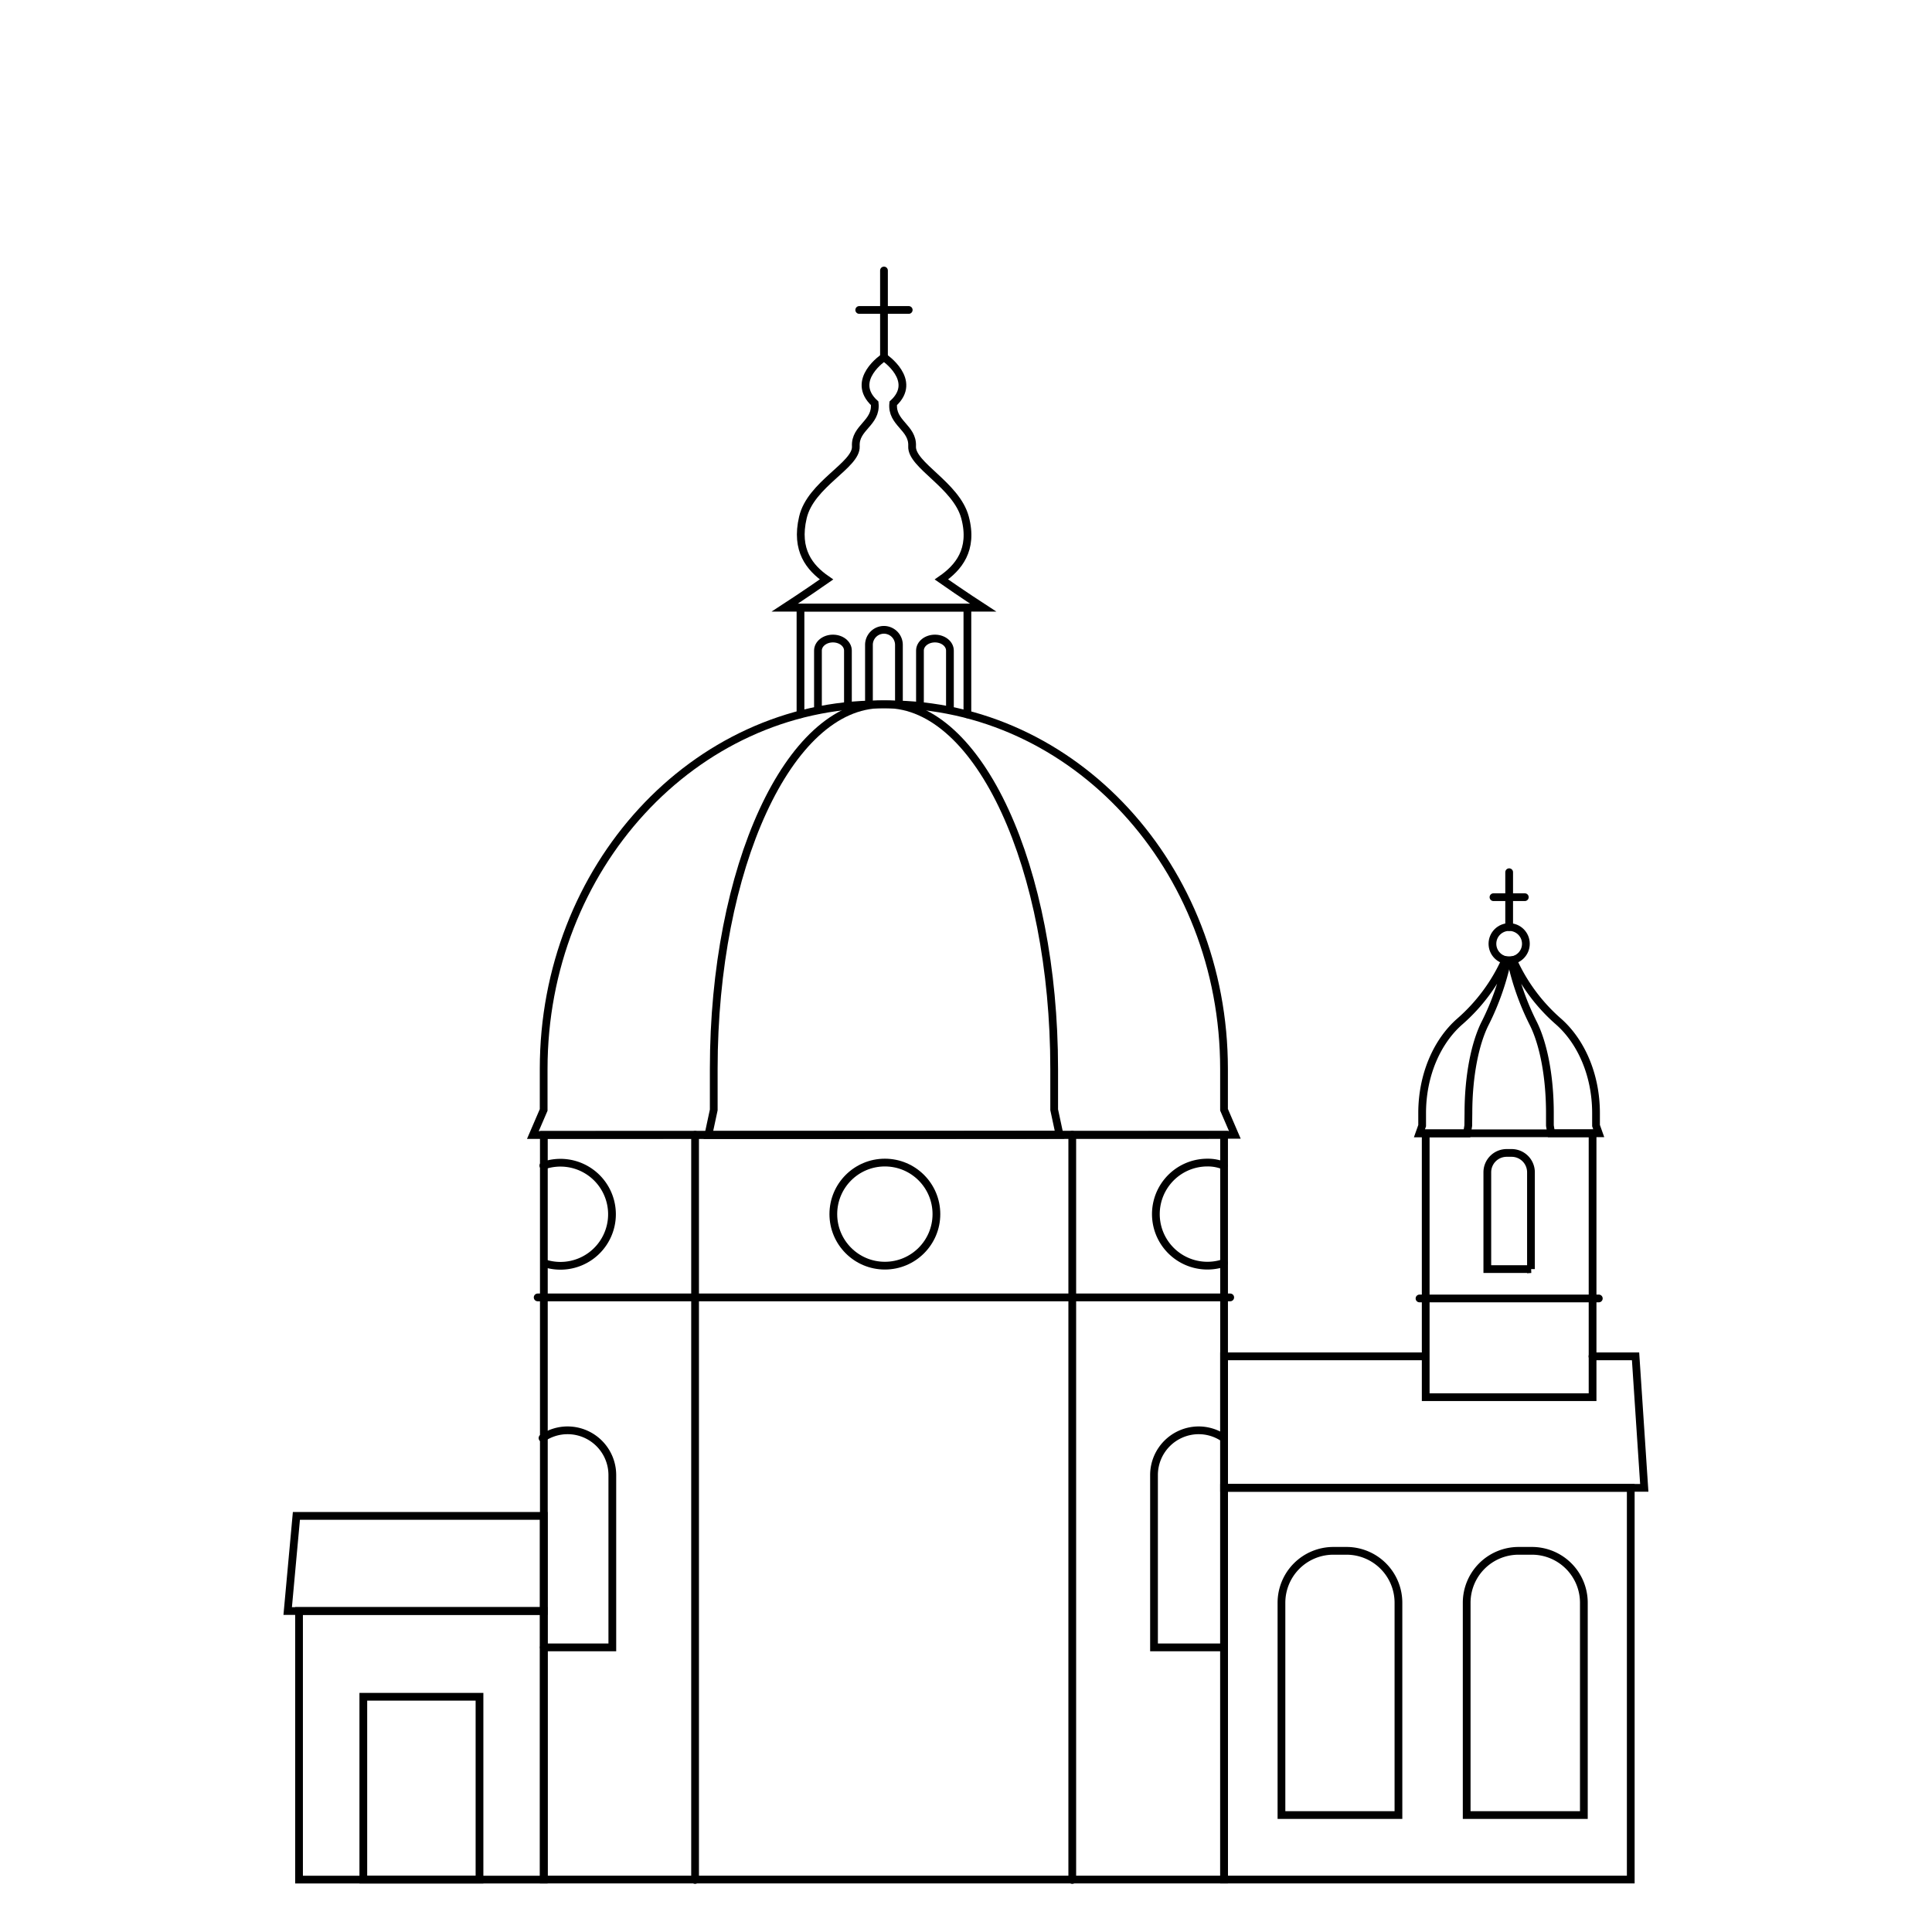 <svg xmlns="http://www.w3.org/2000/svg" viewBox="0 0 498.9 498.9"><defs><style>.cls-1{fill:none;stroke:#000;stroke-linecap:round;stroke-miterlimit:10;stroke-width:2px;}</style></defs><g id="Tobelbad"><rect class="cls-1" x="140.44" y="293.05" width="175.65" height="192.31"/><rect class="cls-1" x="77.22" y="416" width="63.19" height="69.37"/><rect class="cls-1" x="93.82" y="438.15" width="30" height="47.22"/><polygon class="cls-1" points="140.41 391.45 76.54 391.45 74.29 416.02 140.41 416.02 140.41 391.45"/><rect class="cls-1" x="316.09" y="384.21" width="105.02" height="101.15"/><polyline class="cls-1" points="367.99 350.25 316.09 350.25 316.09 384.21 424.6 384.21 422.35 350.25 411.22 350.25"/><rect class="cls-1" x="368.16" y="292.65" width="43.09" height="68.14"/><polyline class="cls-1" points="249.81 184.46 249.81 156.89 206.71 156.89 206.71 184.44"/><path class="cls-1" d="M318.87,293.05l-2.79-6.48V276c0-52-38.78-94.12-86.61-94.12H227c-47.83,0-86.61,42.14-86.61,94.12v10.62l-2.79,6.48Z"/><path class="cls-1" d="M211.22,183.39V168c0-1.72,1.73-3.11,3.87-3.11h0c2.14,0,3.87,1.39,3.87,3.11v14.24"/><path class="cls-1" d="M237.56,182.24V168c0-1.72,1.73-3.11,3.87-3.11h0c2.14,0,3.87,1.39,3.87,3.11v15.4"/><path class="cls-1" d="M224.39,181.87V166.54a3.88,3.88,0,0,1,3.87-3.9h0a3.89,3.89,0,0,1,3.87,3.9v15.34"/><path class="cls-1" d="M230.66,104.15c-.54,5.14,5.14,6.22,4.87,11.09s11.43,10,13.67,18.39-1.77,13-6.1,16c5.41,3.79,10.82,7.3,10.82,7.3H202.61s5.41-3.52,10.82-7.3c-4.33-3-8.09-7.53-6.1-16,2-8.65,13.94-13.52,13.67-18.39s5.41-5.95,4.87-11.09c-6.49-6,2.4-11.9,2.4-11.9S237.15,98.2,230.66,104.15Z"/><line class="cls-1" x1="228.27" y1="92.25" x2="228.27" y2="69.85"/><line class="cls-1" x1="221.88" y1="80.04" x2="234.66" y2="80.04"/><path class="cls-1" d="M273.61,293.05l-1.39-6.48V276c0-52-19.41-94.12-43.35-94.12h-1.21c-23.94,0-43.35,42.14-43.35,94.12v10.62l-1.39,6.48Z"/><line class="cls-1" x1="179.49" y1="293.04" x2="179.49" y2="485.46"/><line class="cls-1" x1="276.89" y1="293.03" x2="276.89" y2="485.46"/><polyline class="cls-1" points="138.84 335.03 178.12 335.03 276.98 335.03 317.68 335.03"/><polyline class="cls-1" points="366.56 335.3 376.72 335.3 402.32 335.3 412.86 335.3"/><circle class="cls-1" cx="228.5" cy="313.52" r="13.31"/><path class="cls-1" d="M140.31,301a13.31,13.31,0,1,1,.22,25.19"/><path class="cls-1" d="M316.05,326.13a13.31,13.31,0,1,1-4.26-25.92A10.86,10.86,0,0,1,316,301"/><path class="cls-1" d="M140.09,371.35a11.5,11.5,0,0,1,6.47-2h0a11.56,11.56,0,0,1,11.56,11.56V425.4H140.43"/><path class="cls-1" d="M395.35,327.72H384.07v-25a5,5,0,0,1,5-5h1.27a5,5,0,0,1,5,5v25Z"/><path class="cls-1" d="M412.14,290.66v-3.23c0-9.87-3.87-18.56-9.76-23.7a46.08,46.08,0,0,1-11.69-15.83,4,4,0,0,1-.5.07,67.51,67.51,0,0,0,5.7,16.21c2.63,5.18,4.34,13.66,4.34,23.24v3.23l.33,2h12.29Z"/><path class="cls-1" d="M379.19,287.44c0-9.58,1.71-18.06,4.34-23.24a67.51,67.51,0,0,0,5.7-16.21,4.29,4.29,0,0,1-.5-.07A46.2,46.2,0,0,1,377,263.75c-5.89,5.13-9.76,13.83-9.76,23.7v3.23l-.71,2h12.29l.33-2Z"/><circle class="cls-1" cx="389.71" cy="243.71" r="4.32"/><line class="cls-1" x1="389.71" y1="239.39" x2="389.71" y2="225.23"/><line class="cls-1" x1="385.66" y1="231.68" x2="393.75" y2="231.68"/><path class="cls-1" d="M361.12,468.7H330.91V413.88a13.41,13.41,0,0,1,13.41-13.41h3.39a13.41,13.41,0,0,1,13.41,13.41V468.7Z"/><path class="cls-1" d="M409,468.7H378.74V413.88a13.41,13.41,0,0,1,13.41-13.41h3.39A13.41,13.41,0,0,1,409,413.88V468.7Z"/><path class="cls-1" d="M316,371.35a11.5,11.5,0,0,0-6.47-2h0A11.56,11.56,0,0,0,298,380.93V425.4h17.69"/></g></svg>